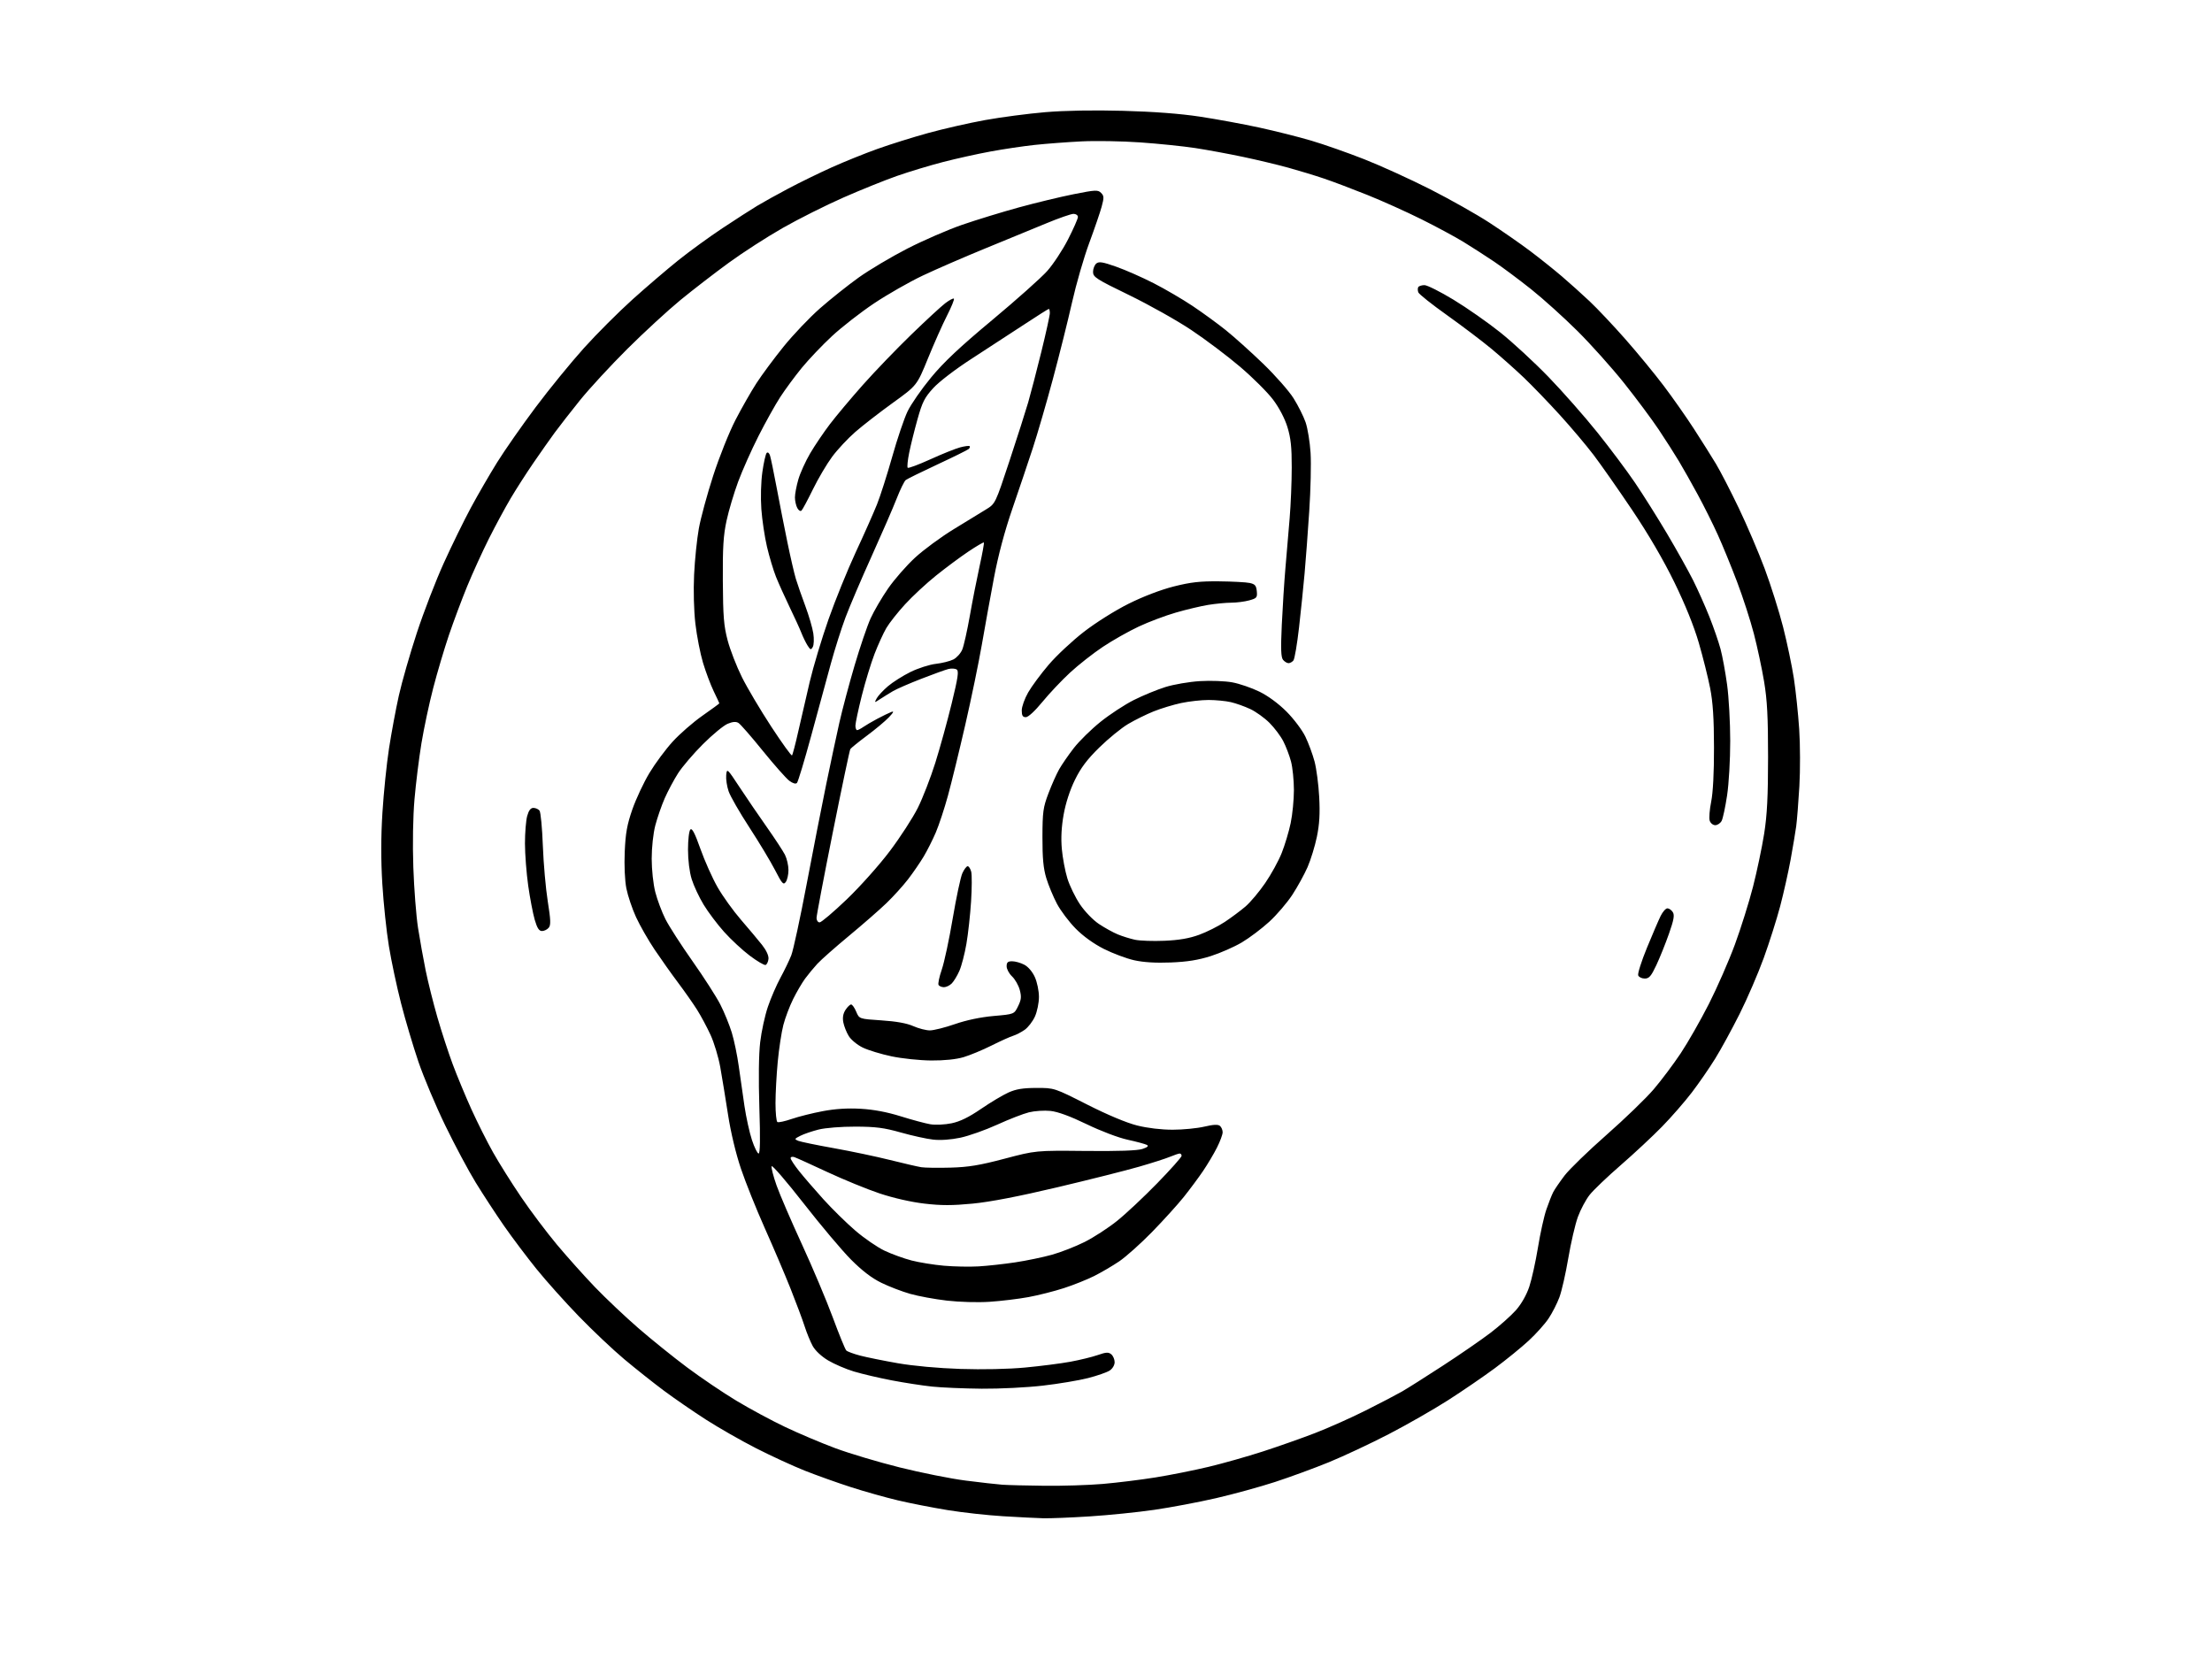 <?xml version="1.0" encoding="UTF-8" standalone="no"?>
<svg 
  version="1.1" 
  xmlns="http://www.w3.org/2000/svg" 
  xmlns:xlink="http://www.w3.org/1999/xlink" 
  xmlns:svg="http://www.w3.org/2000/svg"
  xmlns:rdf="http://www.w3.org/1999/02/22-rdf-syntax-ns#"
  xmlns:cc="http://creativecommons.org/ns#"
  xmlns:dc="http://purl.org/dc/elements/1.1/"
  viewBox="0 0 1024 768"
  width="1024"
  height="768"
>
<style>svg {background-color: white; }</style>"
<path stroke="none" fill="black" fill-rule="evenodd" d="M483.00,702.85C479.98,702.77 471.61,702.35 464.40,701.91C457.20,701.48 445.62,700.20 438.68,699.07C431.73,697.94 421.39,695.91 415.69,694.57C410.00,693.22 400.20,690.47 393.92,688.44C387.64,686.42 378.00,682.97 372.50,680.79C367.00,678.60 356.88,673.94 350.00,670.43C343.12,666.92 332.69,660.96 326.80,657.18C320.92,653.40 312.14,647.36 307.30,643.75C302.46,640.15 294.23,633.61 289.00,629.23C283.77,624.85 274.32,615.91 267.99,609.38C261.66,602.85 252.83,592.99 248.38,587.48C243.92,581.96 237.15,572.96 233.33,567.48C229.52,561.99 223.63,552.98 220.24,547.46C216.85,541.94 210.49,530.02 206.10,520.96C201.71,511.91 196.13,498.65 193.69,491.50C191.26,484.35 187.64,472.20 185.67,464.50C183.69,456.80 181.15,444.88 180.03,438.00C178.90,431.12 177.54,418.16 176.99,409.18C176.32,398.14 176.33,387.47 177.04,376.18C177.61,367.01 178.98,353.65 180.08,346.50C181.18,339.35 183.23,328.32 184.64,322.00C186.05,315.68 189.80,302.62 192.96,293.00C196.12,283.38 201.73,268.82 205.44,260.66C209.14,252.50 214.78,240.98 217.97,235.06C221.16,229.14 226.63,219.69 230.13,214.06C233.63,208.43 241.68,196.92 248.00,188.48C254.32,180.04 264.37,167.74 270.32,161.13C276.26,154.53 286.44,144.36 292.92,138.53C299.41,132.70 308.94,124.55 314.11,120.41C319.27,116.28 328.45,109.61 334.50,105.60C340.55,101.59 347.75,96.95 350.50,95.30C353.25,93.64 359.77,90.02 365.00,87.25C370.23,84.48 379.23,80.09 385.00,77.49C390.77,74.89 400.29,71.05 406.15,68.95C412.01,66.85 422.58,63.54 429.65,61.59C436.72,59.64 448.57,56.94 456.00,55.59C463.43,54.25 475.97,52.60 483.88,51.93C492.91,51.17 506.29,50.93 519.88,51.30C534.03,51.68 546.33,52.61 555.49,54.00C563.19,55.17 575.56,57.44 582.99,59.06C590.42,60.68 601.23,63.39 607.00,65.10C612.77,66.80 623.80,70.67 631.50,73.70C639.20,76.72 652.97,83.00 662.10,87.63C671.22,92.26 683.52,99.20 689.42,103.04C695.32,106.88 703.83,112.80 708.32,116.18C712.82,119.57 719.42,124.84 723.00,127.90C726.58,130.96 732.38,136.17 735.89,139.48C739.41,142.79 746.85,150.68 752.42,157.00C757.99,163.32 765.95,173.00 770.11,178.50C774.27,184.00 780.59,193.00 784.15,198.50C787.71,204.00 792.30,211.29 794.35,214.70C796.40,218.10 801.16,227.33 804.93,235.20C808.70,243.06 814.10,255.70 816.93,263.27C819.75,270.84 823.59,282.99 825.45,290.27C827.30,297.55 829.54,308.23 830.43,314.00C831.31,319.77 832.42,330.35 832.90,337.50C833.38,344.65 833.41,356.59 832.98,364.04C832.54,371.49 831.88,379.81 831.51,382.54C831.14,385.27 829.97,392.23 828.92,398.00C827.86,403.77 825.69,413.45 824.10,419.50C822.50,425.55 819.08,436.34 816.49,443.48C813.90,450.63 808.87,462.28 805.31,469.39C801.75,476.49 796.65,485.82 793.98,490.12C791.32,494.42 786.47,501.44 783.21,505.72C779.94,510.00 773.73,517.13 769.39,521.57C765.05,526.01 756.46,534.02 750.30,539.37C744.14,544.72 737.65,550.91 735.89,553.14C734.13,555.37 731.67,559.98 730.43,563.39C729.19,566.81 727.20,575.40 726.00,582.50C724.80,589.60 722.95,597.72 721.89,600.56C720.83,603.39 718.60,607.78 716.92,610.30C715.25,612.83 711.10,617.47 707.70,620.61C704.30,623.76 697.24,629.50 692.01,633.38C686.78,637.25 677.02,643.93 670.32,648.22C663.63,652.50 651.25,659.58 642.82,663.94C634.40,668.30 621.98,674.12 615.24,676.88C608.49,679.64 597.24,683.77 590.24,686.05C583.23,688.33 570.92,691.71 562.88,693.56C554.84,695.41 542.01,697.83 534.38,698.94C526.75,700.05 513.30,701.42 504.50,701.98C495.70,702.54 486.02,702.93 483.00,702.85zM483.50,687.81C491.75,687.91 503.90,687.52 510.50,686.96C517.10,686.39 528.07,685.04 534.87,683.95C541.68,682.86 552.76,680.65 559.49,679.04C566.22,677.43 577.52,674.23 584.61,671.93C591.70,669.63 602.57,665.80 608.77,663.41C614.97,661.02 625.54,656.30 632.27,652.92C639.00,649.54 646.52,645.61 649.00,644.19C651.48,642.77 659.95,637.41 667.82,632.29C675.70,627.17 685.65,620.31 689.94,617.05C694.22,613.79 699.56,609.03 701.81,606.48C704.31,603.64 706.68,599.45 707.95,595.66C709.08,592.26 710.89,584.08 711.97,577.49C713.04,570.89 714.80,562.96 715.88,559.85C716.95,556.74 718.37,553.14 719.04,551.85C719.70,550.56 722.07,547.12 724.28,544.20C726.50,541.29 735.24,532.82 743.69,525.38C752.14,517.94 761.97,508.45 765.53,504.28C769.08,500.11 774.72,492.61 778.05,487.60C781.38,482.60 787.25,472.31 791.09,464.75C794.93,457.19 800.34,444.82 803.13,437.26C805.91,429.70 809.69,417.64 811.53,410.47C813.36,403.30 815.68,392.27 816.68,385.96C818.05,377.25 818.48,368.74 818.49,350.50C818.49,331.81 818.08,324.07 816.65,315.50C815.64,309.45 813.51,299.49 811.92,293.37C810.33,287.25 806.84,276.45 804.15,269.37C801.47,262.29 797.44,252.45 795.19,247.50C792.95,242.55 788.80,234.22 785.96,229.00C783.13,223.78 779.20,216.80 777.22,213.50C775.25,210.20 771.02,203.59 767.83,198.81C764.64,194.04 757.44,184.37 751.83,177.33C746.21,170.29 736.50,159.44 730.24,153.22C723.98,147.00 714.35,138.31 708.84,133.92C703.34,129.54 695.60,123.77 691.66,121.11C687.72,118.46 681.36,114.36 677.53,112.02C673.70,109.67 664.92,104.94 658.03,101.51C651.14,98.08 639.88,93.01 633.00,90.25C626.12,87.49 617.12,84.08 613.00,82.69C608.88,81.29 601.45,79.03 596.50,77.66C591.55,76.29 582.10,74.03 575.50,72.64C568.90,71.24 558.93,69.40 553.34,68.54C547.75,67.69 536.28,66.51 527.84,65.92C519.40,65.33 507.10,65.12 500.50,65.46C493.90,65.79 484.23,66.53 479.00,67.09C473.77,67.65 464.55,69.02 458.50,70.14C452.45,71.25 442.55,73.45 436.50,75.02C430.45,76.58 420.88,79.48 415.23,81.45C409.59,83.43 398.39,87.94 390.34,91.49C382.30,95.03 369.77,101.31 362.51,105.44C355.24,109.57 343.94,116.85 337.40,121.62C330.85,126.39 320.78,134.16 315.01,138.89C309.24,143.63 298.18,153.80 290.44,161.50C282.70,169.20 272.80,179.93 268.43,185.36C264.07,190.78 258.81,197.53 256.74,200.36C254.67,203.18 250.30,209.39 247.04,214.14C243.77,218.90 239.00,226.32 236.44,230.64C233.88,234.96 229.33,243.39 226.32,249.37C223.32,255.35 218.81,265.25 216.29,271.37C213.78,277.49 209.97,287.68 207.82,294.00C205.68,300.32 202.40,311.35 200.55,318.50C198.69,325.65 196.25,337.12 195.11,344.00C193.98,350.88 192.52,362.57 191.88,370.00C191.18,378.15 190.96,390.63 191.34,401.50C191.68,411.40 192.66,424.00 193.51,429.50C194.37,435.00 195.96,443.87 197.04,449.20C198.13,454.54 200.57,464.29 202.46,470.87C204.36,477.46 207.56,487.27 209.57,492.67C211.59,498.08 215.48,507.45 218.22,513.50C220.96,519.55 225.48,528.55 228.27,533.50C231.05,538.45 236.89,547.73 241.23,554.13C245.57,560.53 253.02,570.43 257.78,576.13C262.55,581.83 270.51,590.73 275.47,595.89C280.44,601.05 289.45,609.57 295.50,614.82C301.55,620.07 311.73,628.27 318.12,633.04C324.51,637.81 334.77,644.75 340.92,648.45C347.06,652.15 357.20,657.61 363.45,660.58C369.69,663.55 380.13,667.97 386.65,670.40C393.17,672.83 406.60,676.84 416.50,679.31C426.40,681.78 440.12,684.52 447.00,685.40C453.88,686.28 461.52,687.14 464.00,687.32C466.48,687.50 475.25,687.72 483.50,687.81zM454.50,642.87C446.25,642.79 435.90,642.36 431.50,641.89C427.10,641.43 418.67,640.13 412.77,639.00C406.87,637.87 398.99,636.02 395.27,634.90C391.55,633.77 386.18,631.46 383.35,629.77C380.28,627.94 377.40,625.24 376.22,623.10C375.14,621.12 373.46,617.02 372.49,614.00C371.52,610.98 368.58,603.10 365.95,596.50C363.32,589.90 357.95,577.30 354.02,568.50C350.09,559.70 345.13,547.33 343.00,541.00C340.64,534.02 338.29,524.19 337.03,516.00C335.88,508.57 334.26,498.68 333.43,494.00C332.59,489.32 330.55,482.57 328.89,479.00C327.24,475.43 324.46,470.25 322.73,467.50C321.00,464.75 317.06,459.12 313.97,455.00C310.87,450.88 305.96,443.94 303.03,439.59C300.11,435.24 296.25,428.49 294.45,424.59C292.66,420.69 290.64,414.69 289.96,411.26C289.24,407.53 288.93,400.67 289.21,394.26C289.58,385.66 290.29,381.73 292.74,374.68C294.43,369.83 297.99,362.24 300.65,357.82C303.32,353.39 308.17,346.85 311.44,343.28C314.71,339.70 320.89,334.32 325.19,331.31C329.49,328.30 333.00,325.73 333.00,325.60C333.00,325.48 331.82,322.93 330.37,319.94C328.93,316.95 326.71,311.02 325.43,306.77C324.16,302.52 322.58,294.42 321.92,288.77C321.21,282.66 320.97,273.44 321.32,266.00C321.65,259.12 322.64,249.53 323.51,244.67C324.38,239.82 327.37,228.81 330.16,220.21C332.94,211.61 337.58,200.01 340.46,194.44C343.35,188.86 347.72,181.20 350.18,177.40C352.63,173.61 358.27,166.00 362.71,160.50C367.14,155.00 374.76,147.00 379.63,142.71C384.51,138.43 392.55,132.03 397.50,128.48C402.45,124.94 412.57,118.92 420.00,115.10C427.43,111.29 438.90,106.31 445.49,104.04C452.08,101.77 463.86,98.16 471.66,96.02C479.46,93.88 490.86,91.13 496.99,89.91C507.16,87.89 508.26,87.83 509.71,89.28C511.10,90.67 511.13,91.47 509.99,95.68C509.27,98.33 506.67,105.90 504.23,112.50C501.78,119.10 498.20,131.47 496.28,140.00C494.35,148.53 490.36,164.50 487.40,175.50C484.45,186.50 480.26,200.90 478.10,207.50C475.94,214.10 471.69,226.70 468.66,235.50C465.06,245.97 462.11,257.03 460.13,267.50C458.47,276.30 455.94,290.25 454.51,298.50C453.08,306.75 449.64,323.40 446.86,335.50C444.08,347.60 440.46,362.40 438.82,368.38C437.18,374.36 434.65,382.01 433.21,385.38C431.77,388.75 429.25,393.75 427.61,396.50C425.96,399.25 422.72,403.98 420.40,407.00C418.08,410.02 413.55,415.02 410.34,418.11C407.13,421.20 399.32,428.01 393.00,433.25C386.68,438.49 380.11,444.29 378.40,446.14C376.70,447.99 374.15,451.07 372.73,453.00C371.31,454.93 368.80,459.21 367.16,462.52C365.52,465.83 363.48,471.23 362.63,474.52C361.78,477.81 360.61,485.45 360.04,491.50C359.47,497.55 359.00,506.19 359.00,510.69C359.00,515.20 359.40,519.13 359.88,519.43C360.37,519.73 363.36,519.08 366.52,517.99C369.69,516.90 376.15,515.28 380.89,514.39C386.73,513.29 392.40,512.94 398.50,513.29C404.47,513.63 410.70,514.81 417.00,516.78C422.23,518.42 428.39,520.07 430.70,520.46C433.05,520.85 437.39,520.65 440.52,520.00C444.46,519.18 448.50,517.20 454.13,513.35C458.53,510.34 464.23,506.93 466.81,505.77C470.35,504.17 473.54,503.65 479.78,503.64C488.07,503.62 488.07,503.62 503.28,511.33C512.76,516.13 521.48,519.78 526.41,521.02C531.28,522.24 537.62,522.99 542.91,522.98C547.63,522.98 554.19,522.33 557.49,521.56C561.70,520.57 563.85,520.46 564.74,521.20C565.43,521.77 566.00,523.10 566.00,524.16C566.00,525.21 564.81,528.41 563.36,531.28C561.91,534.15 559.01,539.03 556.91,542.12C554.82,545.21 550.80,550.61 548.00,554.12C545.19,557.63 538.61,564.89 533.37,570.27C528.13,575.64 521.29,581.76 518.17,583.88C515.05,585.99 509.80,589.07 506.50,590.72C503.20,592.37 496.90,594.89 492.50,596.31C488.10,597.74 480.73,599.61 476.12,600.46C471.51,601.31 463.41,602.29 458.12,602.64C452.62,603.00 444.13,602.76 438.33,602.09C432.73,601.44 425.09,600.03 421.33,598.96C417.57,597.89 411.57,595.59 408.00,593.84C403.57,591.68 399.10,588.26 393.95,583.09C389.80,578.91 379.93,567.20 372.02,557.06C364.10,546.92 357.44,539.19 357.21,539.88C356.98,540.57 358.01,544.59 359.51,548.82C361.01,553.04 366.28,565.27 371.22,576.00C376.16,586.73 382.59,601.96 385.51,609.86C388.43,617.75 391.24,624.64 391.76,625.16C392.29,625.69 395.18,626.76 398.20,627.55C401.22,628.34 409.04,629.92 415.59,631.07C422.80,632.33 434.25,633.38 444.60,633.72C454.92,634.06 466.83,633.80 474.60,633.07C481.70,632.40 491.10,631.20 495.50,630.39C499.90,629.58 505.61,628.18 508.19,627.29C512.05,625.94 513.15,625.88 514.44,626.95C515.30,627.66 516.00,629.30 516.00,630.60C516.00,631.96 515.02,633.60 513.69,634.47C512.41,635.30 507.92,636.87 503.70,637.95C499.48,639.03 490.06,640.61 482.76,641.45C475.47,642.30 462.75,642.94 454.50,642.87zM453.00,586.25C457.12,586.01 464.77,585.17 470.00,584.38C475.23,583.59 482.88,582.00 487.00,580.85C491.12,579.70 497.92,577.04 502.11,574.94C506.30,572.84 513.05,568.46 517.11,565.20C521.17,561.95 529.56,554.08 535.75,547.72C541.94,541.36 547.00,535.67 547.00,535.08C547.00,534.48 546.60,534.00 546.12,534.00C545.64,534.00 543.64,534.67 541.68,535.49C539.72,536.31 533.25,538.39 527.31,540.10C521.36,541.82 504.35,546.11 489.50,549.62C471.65,553.85 458.35,556.41 450.26,557.19C440.84,558.10 435.70,558.10 427.87,557.18C421.73,556.46 413.55,554.59 407.19,552.47C401.40,550.53 390.55,546.09 383.08,542.61C375.61,539.12 368.71,536.00 367.75,535.67C366.79,535.34 366.00,535.55 366.00,536.14C366.00,536.73 367.75,539.42 369.90,542.11C372.04,544.80 377.11,550.67 381.15,555.15C385.19,559.62 391.86,566.17 395.96,569.69C400.06,573.22 406.14,577.39 409.46,578.97C412.78,580.55 418.43,582.59 422.00,583.52C425.57,584.44 432.32,585.53 437.00,585.94C441.68,586.35 448.88,586.49 453.00,586.25zM440.00,540.53C448.34,540.30 453.49,539.45 465.00,536.41C479.50,532.58 479.50,532.58 502.41,532.81C517.61,532.97 526.50,532.66 528.81,531.90C531.26,531.09 531.88,530.52 530.90,530.00C530.13,529.59 526.12,528.51 522.00,527.61C517.73,526.68 509.54,523.57 503.00,520.40C495.41,516.73 489.73,514.65 486.31,514.28C483.46,513.98 478.96,514.27 476.31,514.93C473.66,515.59 467.05,518.16 461.61,520.65C456.16,523.13 448.51,525.84 444.61,526.67C440.20,527.60 435.41,527.94 432.00,527.56C428.98,527.23 422.23,525.74 417.00,524.26C409.24,522.07 405.40,521.57 396.00,521.55C389.48,521.53 382.12,522.12 379.00,522.89C375.98,523.65 372.15,524.95 370.51,525.79C367.73,527.19 367.66,527.36 369.51,528.12C370.60,528.56 378.02,530.10 386.00,531.52C393.98,532.95 405.68,535.41 412.00,536.99C418.32,538.57 424.85,540.08 426.50,540.34C428.15,540.60 434.23,540.69 440.00,540.53zM351.19,534.00C351.89,534.00 352.00,527.10 351.53,512.75C351.11,499.52 351.25,488.09 351.91,482.47C352.49,477.50 354.10,470.12 355.48,466.07C356.86,462.01 359.48,455.95 361.31,452.60C363.14,449.24 365.38,444.59 366.30,442.26C367.22,439.93 370.43,425.08 373.43,409.26C376.43,393.44 380.51,372.62 382.49,363.00C384.47,353.38 387.21,340.58 388.56,334.56C389.92,328.54 393.09,316.62 395.61,308.07C398.13,299.52 401.47,289.71 403.03,286.27C404.59,282.84 408.23,276.60 411.12,272.43C414.01,268.25 419.62,261.83 423.60,258.16C427.58,254.50 435.63,248.57 441.48,245.00C447.34,241.43 454.07,237.31 456.45,235.84C460.77,233.19 460.77,233.19 467.33,213.34C470.93,202.43 474.83,190.23 475.99,186.23C477.15,182.23 479.87,171.75 482.05,162.93C484.22,154.11 486.00,146.02 486.00,144.95C486.00,143.88 485.79,143.00 485.54,143.00C485.29,143.00 480.13,146.26 474.07,150.25C468.01,154.24 457.13,161.32 449.90,166.00C442.32,170.89 434.75,176.68 432.04,179.65C428.00,184.07 426.96,186.14 424.72,194.15C423.28,199.29 421.54,206.30 420.86,209.72C420.17,213.14 419.88,216.21 420.20,216.54C420.53,216.86 425.23,215.11 430.65,212.65C436.07,210.18 442.27,207.69 444.44,207.11C446.61,206.53 448.61,206.27 448.88,206.54C449.15,206.81 448.95,207.41 448.43,207.86C447.92,208.32 441.43,211.53 434.00,214.99C426.57,218.45 419.95,221.71 419.29,222.23C418.62,222.75 416.73,226.63 415.08,230.84C413.44,235.05 408.22,247.05 403.50,257.50C398.77,267.95 393.34,280.68 391.42,285.79C389.50,290.90 386.44,300.57 384.60,307.29C382.77,314.01 378.70,328.95 375.56,340.50C372.42,352.05 369.44,361.93 368.93,362.45C368.35,363.04 367.03,362.66 365.39,361.44C363.95,360.36 358.43,354.13 353.13,347.59C347.84,341.04 342.77,335.23 341.87,334.68C340.72,333.96 339.24,334.07 336.87,335.05C335.02,335.81 329.87,340.05 325.44,344.47C321.01,348.89 315.81,354.98 313.88,358.00C311.95,361.02 309.18,366.23 307.71,369.57C306.25,372.90 304.30,378.53 303.37,382.07C302.40,385.79 301.69,392.29 301.69,397.50C301.69,402.63 302.41,409.29 303.36,413.00C304.28,416.57 306.39,422.20 308.05,425.50C309.72,428.80 315.37,437.57 320.61,445.00C325.85,452.43 331.63,461.43 333.45,465.00C335.28,468.57 337.66,474.43 338.76,478.00C339.85,481.57 341.30,488.55 341.98,493.50C342.66,498.45 343.85,506.77 344.63,512.00C345.41,517.23 346.97,524.31 348.10,527.75C349.24,531.19 350.63,534.00 351.19,534.00zM431.07,490.93C425.81,490.89 417.56,490.03 412.73,489.01C407.91,488.00 401.91,486.17 399.39,484.95C396.87,483.73 393.95,481.33 392.91,479.61C391.86,477.90 390.73,475.04 390.39,473.25C389.98,471.05 390.31,469.18 391.41,467.50C392.31,466.12 393.48,465.00 394.01,465.00C394.54,465.00 395.60,466.50 396.37,468.34C397.77,471.68 397.77,471.68 408.02,472.36C414.84,472.80 419.78,473.69 422.76,475.01C425.23,476.11 428.70,477.00 430.47,477.00C432.23,477.00 437.47,475.69 442.09,474.08C447.43,472.23 453.98,470.86 460.00,470.33C469.50,469.50 469.50,469.50 471.30,465.81C472.79,462.78 472.92,461.42 472.07,458.24C471.49,456.11 469.89,453.31 468.51,452.01C467.13,450.71 466.00,448.60 466.00,447.33C466.00,445.50 466.55,445.00 468.55,445.00C469.95,445.00 472.46,445.70 474.13,446.57C475.94,447.50 477.92,449.81 479.06,452.32C480.11,454.64 480.96,458.72 480.96,461.50C480.96,464.25 480.12,468.34 479.09,470.60C478.07,472.85 475.94,475.61 474.37,476.72C472.79,477.83 470.38,479.08 469.00,479.50C467.62,479.92 463.12,481.95 458.99,484.02C454.86,486.09 449.04,488.50 446.06,489.39C442.61,490.41 437.15,490.97 431.07,490.93zM436.99,457.00C435.96,457.00 434.83,456.54 434.49,455.98C434.14,455.42 434.81,452.22 435.97,448.87C437.13,445.51 439.42,434.83 441.05,425.13C442.69,415.44 444.69,406.04 445.50,404.25C446.31,402.46 447.42,401.00 447.96,401.00C448.51,401.00 449.25,402.15 449.61,403.56C449.96,404.97 449.93,411.16 449.54,417.31C449.15,423.47 448.18,432.30 447.38,436.94C446.58,441.59 445.11,447.22 444.12,449.46C443.13,451.71 441.54,454.32 440.59,455.27C439.64,456.22 438.02,457.00 436.99,457.00zM761.40,453.00C760.04,453.00 758.68,452.33 758.37,451.52C758.05,450.70 759.88,444.96 762.42,438.77C764.96,432.57 767.82,425.93 768.77,424.00C769.73,422.07 771.13,420.50 771.89,420.50C772.66,420.50 773.78,421.29 774.39,422.26C775.26,423.64 774.87,425.83 772.61,432.26C771.02,436.79 768.40,443.31 766.79,446.75C764.36,451.93 763.43,453.00 761.40,453.00zM354.40,446.71C353.79,446.91 350.51,444.98 347.10,442.42C343.70,439.86 338.35,434.90 335.21,431.39C332.07,427.89 327.79,422.20 325.71,418.76C323.62,415.32 321.15,410.02 320.21,407.00C319.18,403.70 318.50,398.22 318.50,393.30C318.50,388.70 318.98,384.62 319.59,384.01C320.38,383.22 321.68,385.71 324.26,393.01C326.23,398.57 329.79,406.52 332.17,410.69C334.55,414.86 339.43,421.65 343.00,425.77C346.57,429.90 350.96,435.13 352.75,437.39C354.76,439.94 355.91,442.42 355.75,443.92C355.61,445.26 355.00,446.51 354.40,446.71zM542.00,445.56C534.99,445.84 529.34,445.49 525.00,444.52C521.42,443.71 515.13,441.35 511.01,439.28C506.30,436.90 501.45,433.41 497.96,429.87C494.90,426.77 491.00,421.60 489.29,418.37C487.58,415.14 485.36,409.80 484.36,406.50C483.00,402.00 482.56,397.26 482.58,387.50C482.61,375.83 482.90,373.76 485.34,367.31C486.83,363.35 489.08,358.31 490.33,356.10C491.58,353.90 494.64,349.47 497.13,346.26C499.62,343.06 505.16,337.62 509.45,334.17C513.74,330.72 520.68,326.18 524.87,324.07C529.07,321.96 535.65,319.25 539.50,318.05C543.35,316.84 550.55,315.61 555.50,315.31C560.47,315.01 567.18,315.27 570.50,315.89C573.80,316.50 579.42,318.43 583.00,320.18C586.99,322.12 591.84,325.69 595.57,329.42C598.91,332.77 602.83,337.97 604.29,341.00C605.75,344.02 607.66,349.20 608.54,352.50C609.42,355.80 610.40,363.23 610.70,369.00C611.11,376.67 610.81,381.63 609.62,387.39C608.72,391.73 606.78,398.03 605.32,401.39C603.85,404.75 600.68,410.52 598.28,414.20C595.87,417.89 591.06,423.52 587.58,426.70C584.09,429.89 578.38,434.20 574.87,436.28C571.37,438.35 564.90,441.20 560.50,442.60C554.72,444.44 549.58,445.26 542.00,445.56zM539.06,435.51C545.76,435.23 550.54,434.41 555.07,432.76C558.62,431.47 564.00,428.78 567.02,426.77C570.03,424.77 574.33,421.56 576.58,419.64C578.82,417.71 582.92,412.85 585.68,408.82C588.45,404.79 591.90,398.51 593.35,394.85C594.80,391.18 596.67,384.97 597.49,381.03C598.32,377.09 598.99,370.19 598.99,365.68C598.98,361.18 598.38,355.25 597.64,352.50C596.91,349.75 595.31,345.54 594.08,343.15C592.86,340.76 589.98,336.93 587.68,334.63C585.38,332.33 581.38,329.46 578.79,328.24C576.20,327.02 572.15,325.58 569.79,325.04C567.43,324.49 562.80,324.05 559.50,324.04C556.20,324.04 550.49,324.67 546.81,325.45C543.14,326.23 537.39,327.98 534.04,329.33C530.68,330.68 525.39,333.30 522.26,335.15C519.14,336.99 513.15,341.88 508.94,346.00C503.25,351.58 500.36,355.42 497.61,361.03C495.31,365.71 493.34,371.76 492.40,377.03C491.38,382.74 491.10,387.94 491.55,393.00C491.92,397.12 493.07,403.26 494.12,406.65C495.16,410.03 497.79,415.43 499.95,418.65C502.18,421.96 505.98,425.90 508.69,427.71C511.34,429.48 515.26,431.65 517.41,432.54C519.56,433.43 523.16,434.55 525.41,435.04C527.66,435.52 533.80,435.74 539.06,435.51zM250.91,431.00C249.53,431.00 248.66,429.64 247.53,425.75C246.70,422.86 245.34,415.77 244.52,410.00C243.71,404.23 243.03,395.45 243.02,390.50C243.02,385.55 243.48,379.81 244.05,377.75C244.77,375.16 245.66,374.00 246.92,374.00C247.93,374.00 249.20,374.56 249.75,375.25C250.30,375.94 250.99,383.25 251.30,391.50C251.61,399.75 252.63,411.33 253.57,417.23C254.95,425.91 255.04,428.25 254.02,429.48C253.32,430.32 251.92,431.00 250.91,431.00zM379.43,427.00C380.21,427.00 385.88,422.19 392.02,416.31C398.22,410.36 407.08,400.43 411.95,393.96C416.78,387.55 422.59,378.57 424.88,374.00C427.16,369.44 430.81,360.03 432.99,353.10C435.16,346.17 438.58,333.80 440.57,325.62C443.51,313.56 443.94,310.58 442.86,309.91C442.12,309.46 440.39,309.37 439.02,309.71C437.65,310.05 432.02,312.09 426.51,314.23C421.01,316.37 415.11,318.93 413.41,319.93C411.72,320.93 409.06,322.57 407.51,323.58C404.71,325.42 404.71,325.42 405.84,323.30C406.46,322.13 408.80,319.61 411.03,317.70C413.27,315.79 417.98,312.81 421.50,311.07C425.03,309.34 430.30,307.65 433.21,307.32C436.12,306.99 439.77,306.08 441.33,305.29C442.88,304.51 444.75,302.43 445.47,300.68C446.19,298.93 447.76,291.90 448.97,285.06C450.17,278.21 452.21,267.86 453.49,262.06C454.77,256.25 455.66,251.34 455.46,251.14C455.27,250.94 452.05,252.82 448.30,255.33C444.56,257.83 437.83,262.83 433.34,266.44C428.85,270.04 422.39,276.03 418.99,279.75C415.58,283.46 411.69,288.40 410.33,290.71C408.97,293.03 406.50,298.43 404.85,302.71C403.20,307.00 400.53,315.75 398.92,322.16C397.32,328.57 396.00,334.76 396.00,335.91C396.00,337.06 396.35,338.00 396.78,338.00C397.21,338.00 398.48,337.35 399.61,336.56C400.74,335.77 403.68,334.05 406.14,332.74C408.61,331.43 411.50,330.02 412.56,329.62C413.99,329.07 413.71,329.70 411.50,332.05C409.85,333.79 405.28,337.62 401.35,340.54C397.42,343.47 393.95,346.28 393.63,346.79C393.32,347.29 389.67,364.63 385.53,385.31C381.39,405.99 378.00,423.83 378.00,424.96C378.00,426.08 378.64,427.00 379.43,427.00zM363.75,408.31C362.65,409.80 362.04,409.11 358.77,402.75C356.71,398.76 351.36,389.88 346.88,383.00C342.40,376.12 338.08,368.62 337.30,366.32C336.51,364.03 336.01,360.65 336.18,358.82C336.50,355.56 336.62,355.67 342.43,364.50C345.69,369.45 351.38,377.77 355.06,383.00C358.74,388.23 362.48,393.94 363.38,395.70C364.27,397.46 365.00,400.64 365.00,402.76C365.00,404.88 364.44,407.38 363.75,408.31zM794.03,382.00C792.99,382.00 791.84,381.06 791.47,379.91C791.11,378.76 791.41,374.82 792.15,371.16C793.00,366.95 793.49,357.68 793.46,346.00C793.44,332.49 792.95,325.07 791.66,318.50C790.69,313.55 788.32,304.10 786.40,297.50C784.15,289.79 780.10,279.77 775.07,269.48C770.04,259.19 763.08,247.27 755.58,236.11C749.16,226.57 741.13,215.10 737.74,210.63C734.34,206.16 727.28,197.79 722.03,192.03C716.79,186.27 709.32,178.53 705.44,174.82C701.56,171.12 694.83,165.13 690.49,161.52C686.14,157.91 676.87,150.89 669.88,145.91C662.88,140.94 656.90,136.18 656.58,135.34C656.26,134.51 656.25,133.41 656.56,132.91C656.87,132.41 658.16,132.00 659.43,132.00C660.70,132.00 666.75,135.04 672.87,138.75C678.99,142.46 688.71,149.25 694.45,153.83C700.20,158.41 710.26,167.70 716.81,174.46C723.36,181.23 733.54,192.79 739.43,200.14C745.32,207.49 753.19,218.00 756.91,223.50C760.64,229.00 767.33,239.63 771.77,247.12C776.21,254.61 781.62,264.29 783.79,268.62C785.96,272.95 789.35,280.55 791.32,285.50C793.29,290.45 795.62,297.20 796.50,300.50C797.38,303.80 798.74,311.23 799.53,317.00C800.32,322.77 800.97,334.48 800.97,343.00C800.98,351.64 800.34,362.83 799.51,368.28C798.70,373.66 797.57,378.94 796.99,380.03C796.40,381.11 795.08,382.00 794.03,382.00zM366.64,349.69C366.93,349.40 368.22,344.51 369.49,338.83C370.76,333.15 373.17,322.72 374.84,315.66C376.51,308.60 380.43,295.56 383.55,286.68C386.67,277.81 392.36,263.79 396.20,255.52C400.05,247.26 404.45,237.34 405.99,233.49C407.53,229.63 410.69,219.73 413.02,211.49C415.34,203.24 418.54,193.80 420.11,190.50C421.68,187.20 426.59,180.12 431.01,174.77C436.94,167.59 444.38,160.60 459.36,148.12C470.53,138.81 481.96,128.62 484.77,125.47C487.57,122.33 491.92,115.73 494.43,110.82C496.94,105.90 499.00,101.23 499.00,100.44C499.00,99.65 498.08,99.00 496.96,99.00C495.84,99.00 490.10,101.00 484.21,103.45C478.32,105.89 465.62,111.11 456.00,115.05C446.38,118.99 433.40,124.62 427.17,127.57C420.94,130.52 410.79,136.32 404.61,140.45C398.43,144.58 389.68,151.40 385.16,155.59C380.64,159.79 374.32,166.44 371.11,170.36C367.90,174.29 363.42,180.38 361.14,183.90C358.86,187.42 354.35,195.52 351.11,201.90C347.88,208.28 343.64,217.78 341.71,223.00C339.78,228.22 337.36,236.32 336.35,241.00C334.87,247.79 334.52,253.43 334.62,269.00C334.72,285.43 335.07,289.76 336.86,296.50C338.03,300.90 341.00,308.55 343.47,313.50C345.93,318.45 352.04,328.74 357.03,336.37C362.02,343.99 366.34,349.99 366.64,349.69zM474.89,332.00C473.44,332.00 473.00,331.27 473.00,328.87C473.00,327.15 474.33,323.42 475.96,320.57C477.58,317.73 481.87,311.94 485.48,307.71C489.09,303.48 496.42,296.63 501.77,292.49C507.33,288.19 516.22,282.60 522.50,279.47C529.25,276.11 537.32,273.03 543.38,271.49C551.23,269.51 555.54,269.02 564.38,269.12C570.50,269.18 576.85,269.52 578.50,269.87C580.98,270.40 581.55,271.06 581.81,273.69C582.09,276.62 581.81,276.96 578.31,277.93C576.21,278.51 572.48,278.99 570.00,279.00C567.52,279.01 562.72,279.47 559.33,280.02C555.94,280.57 549.19,282.17 544.34,283.58C539.48,284.98 531.73,287.90 527.12,290.07C522.50,292.23 515.04,296.45 510.55,299.44C506.06,302.43 499.21,307.81 495.34,311.39C491.47,314.97 485.71,321.08 482.54,324.95C479.10,329.15 476.01,332.00 474.89,332.00zM596.50,307.00C595.81,307.00 594.67,306.31 593.97,305.47C593.00,304.29 592.86,300.48 593.38,289.22C593.76,281.12 594.51,269.32 595.06,263.00C595.61,256.68 596.49,246.32 597.01,240.00C597.54,233.68 597.98,223.03 597.98,216.36C598.00,206.97 597.54,202.73 595.98,197.68C594.76,193.71 592.16,188.75 589.35,185.02C586.82,181.64 579.96,174.81 574.12,169.83C568.28,164.85 558.10,157.18 551.50,152.78C544.90,148.37 531.96,141.11 522.75,136.63C507.41,129.18 506.01,128.28 506.00,125.87C506.00,124.43 506.68,122.68 507.51,121.99C508.73,120.98 510.45,121.25 516.76,123.48C521.02,124.98 528.82,128.42 534.10,131.12C539.38,133.82 547.48,138.56 552.10,141.65C556.72,144.74 563.64,149.78 567.48,152.86C571.32,155.94 579.08,162.91 584.72,168.35C590.36,173.79 596.71,181.00 598.82,184.37C600.94,187.74 603.45,192.75 604.40,195.50C605.35,198.25 606.38,204.60 606.70,209.60C607.02,214.61 606.74,226.76 606.09,236.60C605.45,246.45 604.47,259.45 603.93,265.50C603.39,271.55 602.23,282.80 601.36,290.50C600.48,298.20 599.32,305.06 598.76,305.75C598.21,306.44 597.19,307.00 596.50,307.00zM376.27,299.49C375.43,300.98 375.17,300.91 373.85,298.83C373.04,297.55 371.76,294.93 371.00,293.00C370.25,291.07 367.78,285.68 365.52,281.00C363.26,276.32 360.43,270.02 359.22,267.00C358.02,263.98 356.15,257.75 355.07,253.17C353.99,248.58 352.81,240.71 352.45,235.67C352.07,230.36 352.27,223.14 352.92,218.53C353.54,214.15 354.44,210.16 354.92,209.68C355.43,209.17 356.09,209.69 356.47,210.91C356.84,212.07 358.22,218.76 359.54,225.76C360.85,232.77 363.09,244.12 364.50,250.98C365.91,257.85 367.68,265.50 368.43,267.98C369.19,270.47 371.16,276.14 372.82,280.58C374.47,285.03 376.14,290.73 376.51,293.24C376.89,295.76 376.78,298.57 376.27,299.49zM371.07,236.33C370.56,236.84 369.73,236.36 369.09,235.17C368.49,234.05 368.00,231.83 368.00,230.25C368.00,228.66 368.71,224.92 369.58,221.93C370.45,218.94 372.91,213.52 375.05,209.87C377.19,206.23 381.32,200.12 384.22,196.31C387.13,192.50 394.00,184.31 399.50,178.12C405.00,171.93 415.03,161.51 421.80,154.95C428.56,148.39 435.66,141.84 437.57,140.38C439.49,138.92 441.30,137.96 441.59,138.26C441.89,138.55 440.44,142.10 438.38,146.15C436.32,150.19 432.35,159.11 429.56,165.97C424.47,178.45 424.47,178.45 413.34,186.47C407.22,190.89 399.40,196.95 395.96,199.95C392.52,202.94 387.69,208.12 385.22,211.45C382.75,214.78 378.76,221.54 376.35,226.47C373.93,231.41 371.56,235.84 371.07,236.33z" />

</svg>